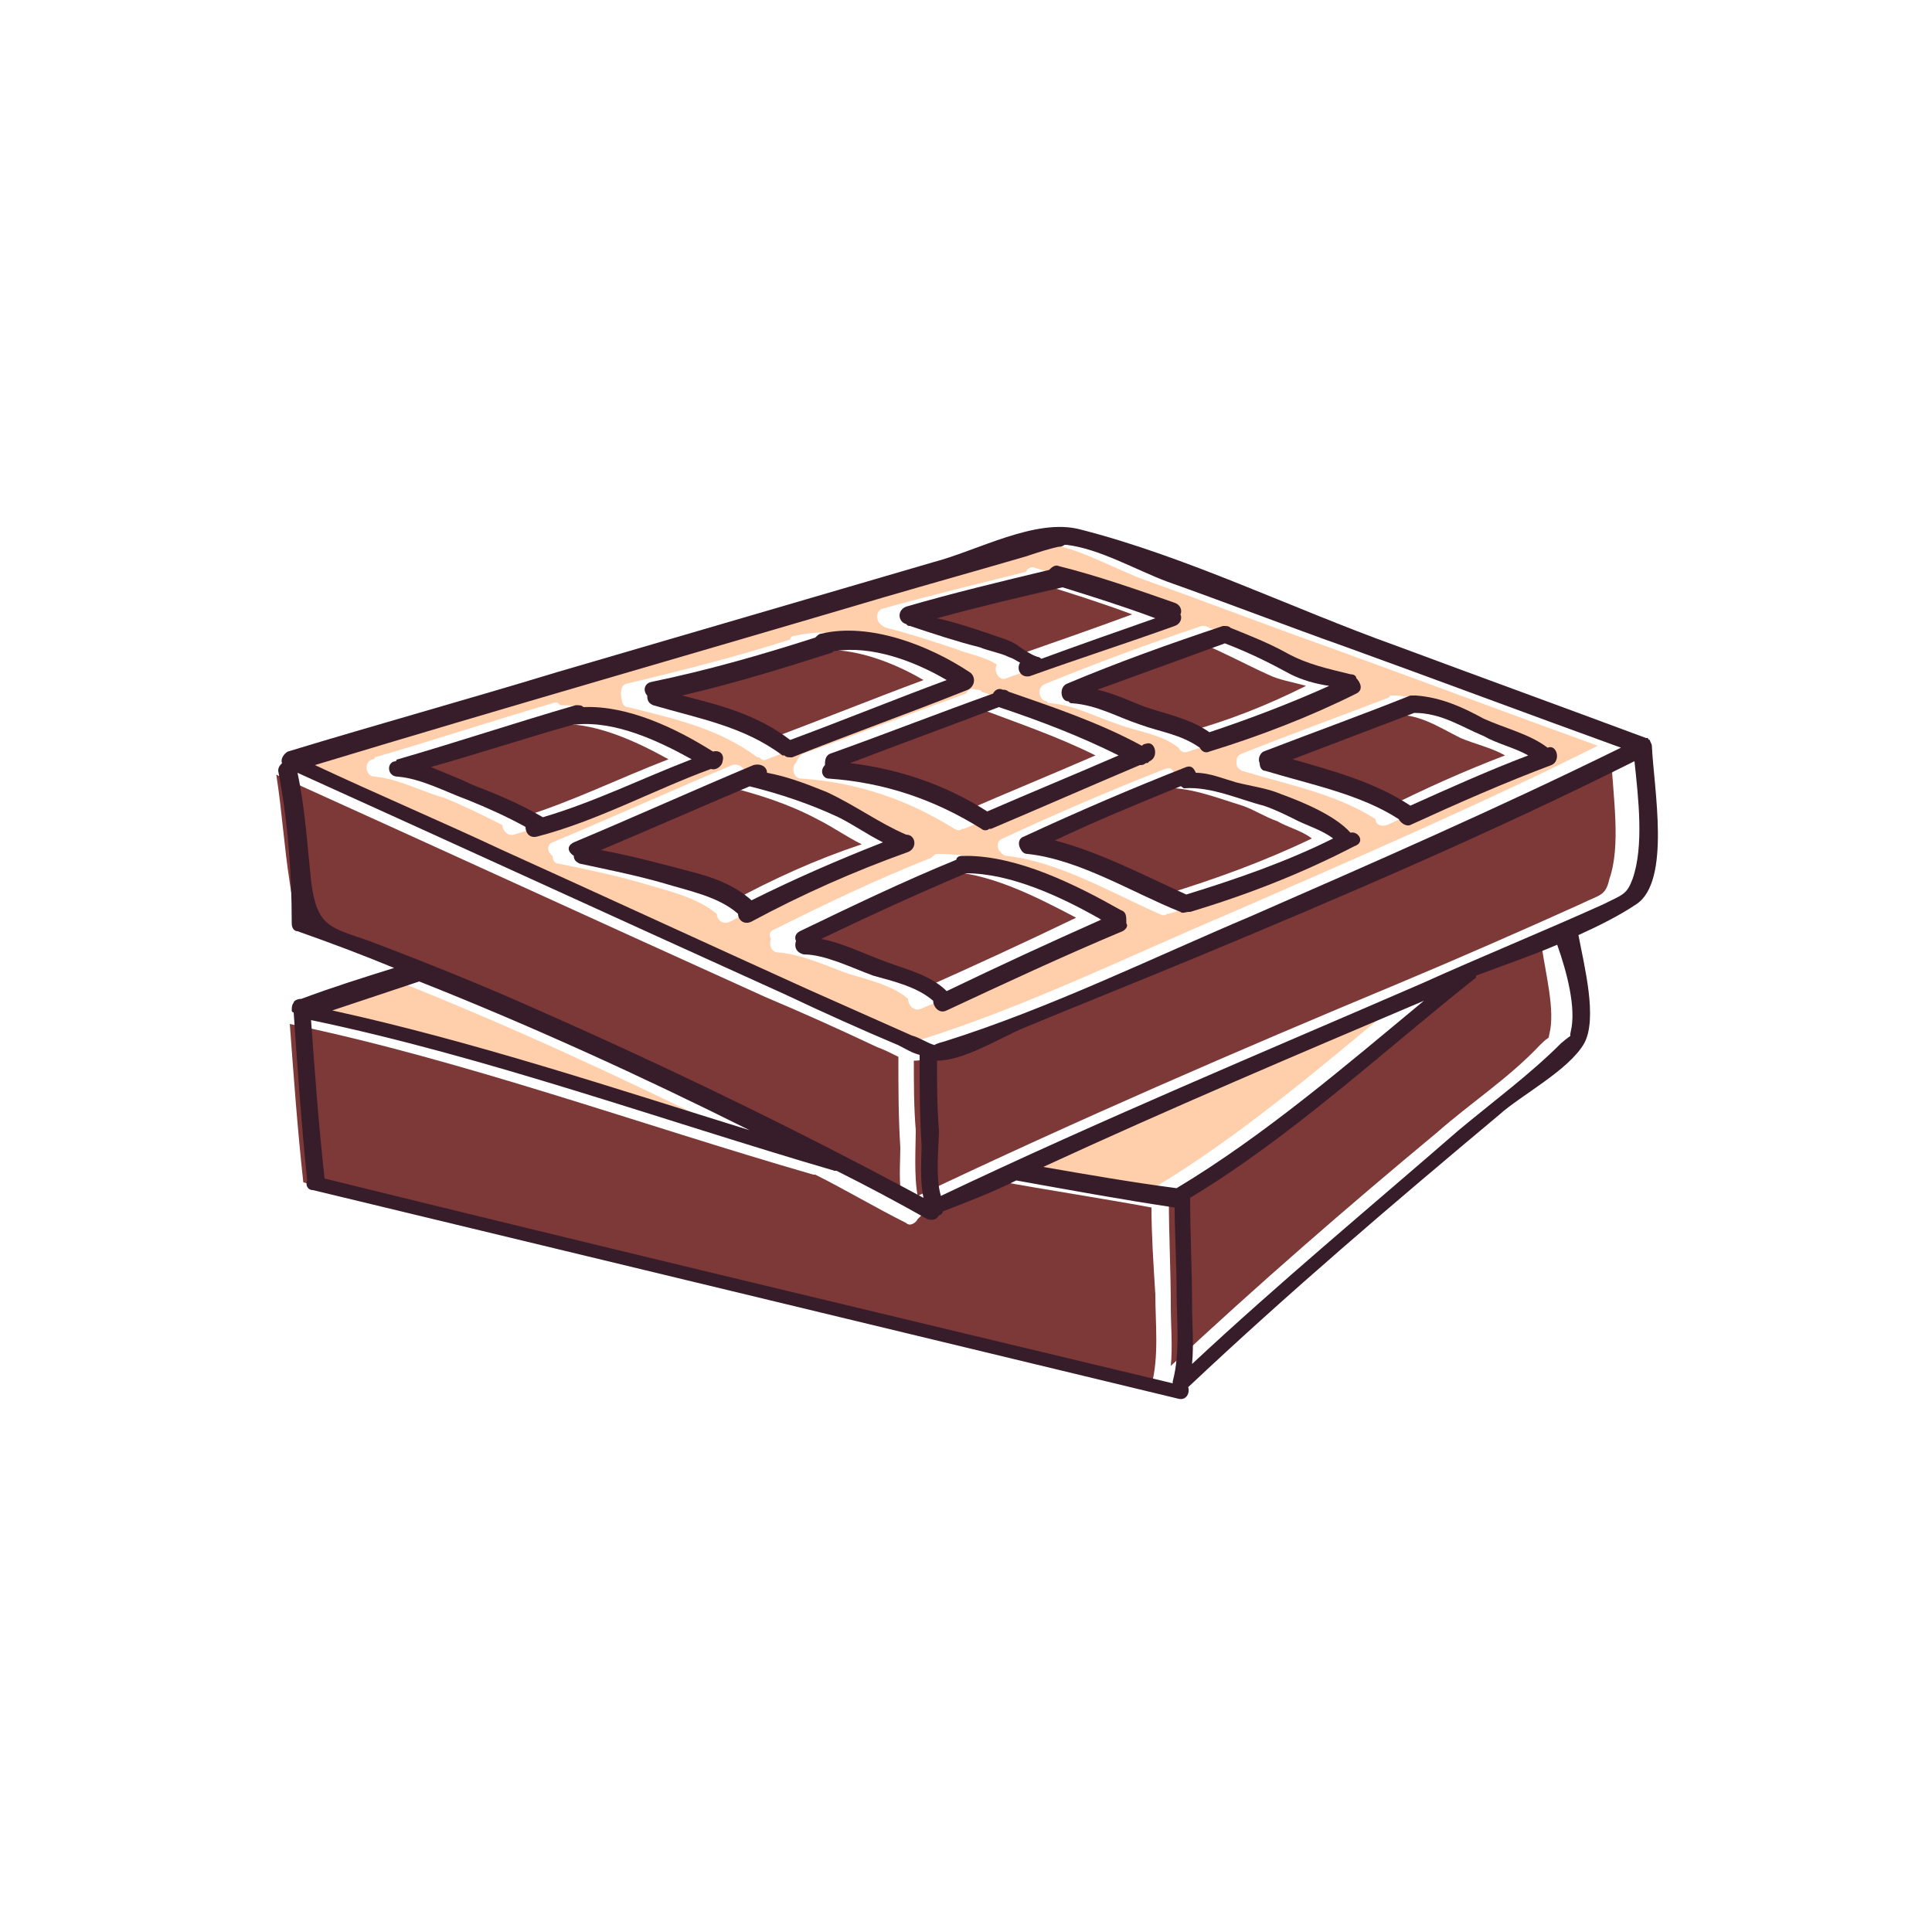 <?xml version="1.0" encoding="utf-8"?>
<!-- Generator: Adobe Illustrator 23.0.1, SVG Export Plug-In . SVG Version: 6.00 Build 0)  -->
<svg version="1.1" id="Layer_1" xmlns="http://www.w3.org/2000/svg" xmlns:xlink="http://www.w3.org/1999/xlink" x="0px" y="0px"
	 viewBox="0 0 100 100" style="enable-background:new 0 0 100 100;" xml:space="preserve">
<style type="text/css">
	.st0{fill:#7D3838;}
	.st1{fill:#FFCEAB;}
	.st2{fill:#371C2A;}
</style>
<g>
	<g>
		<path class="st0" d="M34.6,39.3c-1.8-1-4-2-6-1.8c-0.1,0-0.1,0-0.1,0c-2.5,0.7-4.9,1.5-7.4,2.2c0.7,0.3,1.5,0.6,2.2,0.9
			c1.3,0.5,2.5,1.1,3.7,1.7C29.6,41.5,32,40.3,34.6,39.3z"/>
		<path class="st0" d="M61.4,37.9C61.4,37.9,61.4,37.9,61.4,37.9c2.2-0.6,4.2-1.4,6.2-2.4c-0.7-0.2-1.4-0.3-2-0.6
			c-1.1-0.5-2.2-1.1-3.4-1.6c-2.2,0.7-4.4,1.5-6.6,2.4c0.8,0.2,1.6,0.6,2.5,0.9C59.3,37,60.4,37.2,61.4,37.9z"/>
		<path class="st0" d="M47.8,35.2c-1.7-1-3.9-1.8-5.8-1.5c0,0.1-0.1,0.1-0.2,0.1c-2.5,0.8-5.1,1.5-7.7,2.2c2,0.5,3.9,1.1,5.6,2.3
			C42.4,37.3,45.1,36.2,47.8,35.2z"/>
		<path class="st0" d="M77.9,39.1c-0.7-0.4-1.6-0.6-2.3-0.9c-1.2-0.6-2.2-1.3-3.6-1.2c-2.1,0.8-4.2,1.6-6.3,2.4
			c2.1,0.6,4.4,1.1,6.1,2.4C73.8,40.8,75.8,39.9,77.9,39.1z"/>
		<path class="st0" d="M56.7,39.1c-2-1-4.1-1.7-6.2-2.5c-2.6,1-5.1,1.9-7.7,2.9c2.5,0.3,4.9,1.2,7.1,2.5
			C52.2,41,54.4,40.1,56.7,39.1z"/>
		<path class="st0" d="M37.6,40.7c-2.6,1.1-5.1,2.2-7.7,3.3c1.6,0.3,3.1,0.7,4.7,1.2c1.1,0.4,2.3,0.7,3.2,1.5c2.2-1.2,4.4-2.2,6.8-3
			c-0.8-0.4-1.5-0.9-2.3-1.3C40.8,41.6,39.2,41.1,37.6,40.7z"/>
		<path class="st0" d="M64.3,41.7c-1.3-0.4-2.8-1-4.1-0.9c-0.1,0-0.2,0-0.2-0.1c-2.2,0.9-4.4,1.8-6.5,2.8c2.4,0.6,4.6,1.8,6.8,2.8
			c2.6-0.8,5.1-1.7,7.6-2.9c-0.5-0.4-1.3-0.6-1.8-0.9C65.5,42.3,64.9,41.9,64.3,41.7z"/>
		<path class="st0" d="M41.3,48.6c1.1,0.3,2.3,0.8,3.3,1.1c1.1,0.4,2.3,0.6,3.1,1.5c2.7-1.2,5.3-2.4,8-3.7c-2.1-1.1-4.6-2.4-7-2.4
			C46.3,46.2,43.8,47.4,41.3,48.6z"/>
		<path class="st0" d="M51.6,33.3c0.3,0.1,0.6,0.4,0.9,0.5c0.1,0,0.1,0.1,0.2,0.1c2-0.7,4-1.4,5.9-2.1c-1.6-0.6-3.2-1.1-4.8-1.6
			c-2.2,0.5-4.4,1-6.5,1.6c0.9,0.3,1.8,0.6,2.7,0.8C50.5,33,51.1,33.1,51.6,33.3z"/>
		<path class="st1" d="M52.8,60.4c2.3,0.4,4.5,0.8,6.8,1.2c0,0,0,0,0.1-0.1c4.5-2.7,8.7-6.3,12.8-9.7C65.9,54.6,59.3,57.4,52.8,60.4
			z"/>
		<path class="st0" d="M59.6,62.5c-2.7-0.5-5.4-0.9-8.1-1.4c0,0,0,0-0.1,0c-1.2,0.6-2.5,1.2-3.7,1.8c-0.1,0.1-0.1,0.1-0.2,0.2
			c-0.1,0.2-0.4,0.4-0.6,0.2c-1.6-0.8-3.1-1.7-4.7-2.5c0,0,0,0-0.1,0c-9-2.6-18-5.9-27.1-7.8c0.2,2.7,0.4,5.5,0.7,8.2
			c14.6,3.5,29.3,7,43.9,10.6c0,0,0-0.1,0-0.1c0.4-1.5,0.2-3.2,0.2-4.7C59.7,65.4,59.6,63.9,59.6,62.5z"/>
		<path class="st0" d="M75.4,50.6C75.4,50.6,75.3,50.6,75.4,50.6c-4.8,3.9-9.6,8.3-14.9,11.5c0,1.8,0.1,3.7,0.1,5.5
			c0,1,0.1,2.1,0,3.1c4.5-4.2,9.1-8.2,13.8-12.1c1.7-1.5,3.7-2.8,5.3-4.5c0.6-0.6,0.4-0.2,0.5-0.6c0.3-1.2-0.2-3.1-0.4-4.5
			C78.2,49.6,76.7,50,75.4,50.6z"/>
		<path class="st0" d="M60.6,49.6c-2.9,1.2-5.8,2.5-8.8,3.6c-1.2,0.5-3.1,1.7-4.5,1.7c0,1.2,0,2.4,0.1,3.6c0,0.8-0.1,2.4,0.1,3.4
			c8.2-3.9,16.5-7.5,24.9-11c3.1-1.3,6.3-2.7,9.4-4.1c1-0.5,1.3-0.4,1.5-1.3c0.6-1.7,0.2-4.2,0.1-6.2C76,43,68.3,46.3,60.6,49.6z"/>
		<path class="st1" d="M20.6,50.8C20.6,50.8,20.6,50.8,20.6,50.8c-1.5,0.5-3,1-4.5,1.5c7.3,1.6,14.4,4,21.6,6.2
			C32,55.7,26.4,53.1,20.6,50.8z"/>
		<path class="st1" d="M40.6,51.1c1.8,0.8,3.6,1.6,5.4,2.4c0.3,0.2,0.8,0.5,1.2,0.5c0,0,0.1-0.1,0.5-0.2c5.4-1.7,10.7-4.3,15.9-6.5
			c6.4-2.8,12.9-5.6,19.1-8.7c-4.7-1.7-9.5-3.5-14.2-5.2c-3.1-1.1-6.2-2.3-9.3-3.4c-1.6-0.6-3.5-1.7-5.2-1.9c0,0-0.1,0-0.1,0
			c0,0-0.1,0-0.3,0.1c-0.6,0.1-1.2,0.3-1.7,0.5c-2.4,0.7-4.9,1.4-7.3,2.1c-9.8,2.9-19.6,5.8-29.4,8.7c3.2,1.5,6.5,2.9,9.7,4.4
			C30.1,46.3,35.4,48.7,40.6,51.1z M37.1,47.3c-1.1-0.9-2.6-1.2-3.9-1.6c-1.4-0.4-2.8-0.7-4.3-1c-0.2,0-0.3-0.2-0.3-0.4
			c-0.3-0.2-0.3-0.6,0-0.7c3.1-1.3,6.2-2.7,9.3-4c0.3-0.1,0.6,0.1,0.7,0.4c1,0.3,2.1,0.6,3.1,1c1.4,0.6,2.6,1.6,4.1,2.2
			c0.5,0,0.6,0.7,0.1,0.9c-2.8,1-5.5,2.2-8.1,3.6C37.4,47.9,37.1,47.6,37.1,47.3z M41.6,39c2.8-1,5.6-2.1,8.4-3.1
			c0.1-0.2,0.3-0.3,0.5-0.2c0,0,0,0,0,0c0.1,0,0.3,0,0.3,0.1c2.3,0.8,4.7,1.7,6.9,2.8c0.1,0,0.2-0.1,0.2-0.1
			c0.5-0.2,0.8,0.6,0.2,0.9c-0.1,0-0.1,0-0.2,0.1c-0.1,0.1-0.2,0.1-0.3,0.1c-2.6,1.1-5.1,2.2-7.7,3.3c0,0,0,0-0.1,0
			c-0.1,0.1-0.2,0.1-0.4,0c-2.4-1.5-5-2.4-7.9-2.6c-0.4,0-0.5-0.4-0.4-0.7C41.3,39.4,41.3,39.1,41.6,39z M56.8,48.1
			c-3,1.4-6,2.8-9.1,4.1C47.3,52.4,47,52,47,51.7c-0.8-0.7-2.1-1-3.1-1.3c-1.1-0.4-2.4-1-3.6-1.1c-0.4,0-0.5-0.4-0.4-0.7
			c-0.1-0.2-0.1-0.4,0.2-0.5c2.6-1.3,5.3-2.6,8.1-3.7c0.1-0.1,0.2-0.2,0.3-0.2c0,0,0.1,0,0.1,0c0,0,0.1,0,0.1,0c2.7,0,5.7,1.5,8,2.8
			c0.2,0.1,0.3,0.4,0.2,0.6C57,47.8,57,48,56.8,48.1z M69,43.9c-2.7,1.4-5.6,2.5-8.5,3.4c0,0,0,0-0.1,0c-0.1,0.1-0.2,0.1-0.4,0
			c-2.5-1.1-5.2-2.7-7.9-3c-0.2,0-0.3-0.2-0.4-0.3c-0.1-0.2-0.1-0.5,0.2-0.6c2.8-1.3,5.6-2.5,8.4-3.6c0.3-0.1,0.4,0,0.5,0.3
			c0.7,0.1,1.3,0.3,2.1,0.5c0.7,0.2,1.5,0.3,2.3,0.6c1,0.4,2.8,1.1,3.6,2C69.1,43,69.5,43.6,69,43.9z M72.1,36
			c1.3,0,2.4,0.6,3.5,1.2c1.1,0.6,2.3,0.8,3.3,1.5c0,0,0,0,0,0c0.5-0.2,0.8,0.7,0.2,0.9c-2.5,0.9-4.9,2-7.3,3.1
			c-0.3,0.1-0.6,0-0.6-0.3c-2-1.3-4.6-1.8-6.9-2.5c-0.2-0.1-0.3-0.2-0.3-0.4c0-0.2,0-0.4,0.3-0.5c2.5-1,5-1.9,7.6-2.9
			C71.9,36,72,36,72.1,36z M62.6,32.5c1,0.3,2,0.8,2.9,1.3c1.1,0.6,2.1,0.8,3.3,1.1c0.1,0,0.2,0.1,0.3,0.2c0.3,0.2,0.4,0.6,0,0.8
			c-2.5,1.2-5,2.2-7.6,3c-0.2,0.1-0.4,0-0.5-0.2c0,0,0,0,0,0c-0.9-0.7-2-0.8-3.1-1.2c-1.2-0.4-2.3-1-3.5-1.1c-0.1,0-0.2,0-0.2-0.1
			c-0.4,0-0.6-0.7-0.1-0.9c2.7-1.1,5.4-2.1,8.1-3C62.3,32.4,62.5,32.4,62.6,32.5z M45.7,31.5c2.5-0.7,5-1.3,7.4-1.9
			c0.1-0.2,0.3-0.3,0.5-0.2c2,0.6,4,1.2,6,1.9c0.3,0.1,0.3,0.4,0.3,0.6c0.1,0.2,0,0.5-0.3,0.6c-2.5,0.9-5,1.7-7.5,2.6
			c-0.4,0.2-0.7-0.4-0.5-0.7c-0.2-0.1-0.3-0.2-0.6-0.3c-0.5-0.2-1-0.3-1.5-0.5c-1.2-0.4-2.4-0.8-3.6-1.1c-0.1,0-0.2-0.1-0.2-0.1
			C45.3,32.2,45.3,31.6,45.7,31.5z M32.4,35.4c2.9-0.7,5.7-1.4,8.5-2.3c0-0.1,0.1-0.2,0.3-0.2c2.5-0.6,5.6,0.6,7.7,2c0,0,0,0,0,0
			c0.3,0.1,0.4,0.7-0.1,0.9c-3,1.2-6.1,2.3-9.1,3.5c-0.2,0.1-0.3,0-0.4-0.1c0,0-0.1,0-0.1,0c-2-1.5-4.3-2-6.7-2.6
			c-0.2,0-0.3-0.2-0.3-0.3C32.1,35.9,32.1,35.5,32.4,35.4z M19.4,40.2c-0.5,0-0.6-0.8-0.1-0.9c0,0,0.1,0,0.1-0.1
			c3.1-0.9,6.1-1.9,9.2-2.8c0.2-0.1,0.3,0,0.4,0.1c2.3,0,4.8,1.2,6.7,2.3c0.3-0.1,0.5,0.3,0.5,0.5c0,0.3-0.3,0.5-0.6,0.4
			c-3,1.1-5.9,2.6-9,3.5c-0.3,0.1-0.6-0.2-0.6-0.5c-1-0.5-2-1-3-1.4C21.9,41,20.6,40.3,19.4,40.2z"/>
		<path class="st0" d="M46.7,62.1c-0.2-0.8-0.1-1.9-0.1-2.7c-0.1-1.6-0.1-3.1-0.1-4.7c-0.4-0.2-0.8-0.4-1.1-0.5
			c-1.9-0.9-3.9-1.8-5.8-2.6c-8.4-3.8-16.9-7.7-25.3-11.5c0.3,1.9,0.4,3.7,0.7,5.6c0.3,2.3,1,2.3,3.1,3.1c3,1.1,5.9,2.4,8.8,3.6
			C33.6,55.4,40.2,58.6,46.7,62.1z"/>
	</g>
	<g>
		<path class="st2" d="M85.5,38.6c0-0.1-0.1-0.2-0.1-0.3c0,0,0,0,0,0c0,0-0.1,0-0.1-0.1c0,0,0,0-0.1,0c-4.3-1.6-8.7-3.2-13-4.8
			c-5.3-1.9-10.8-4.6-16.3-6c-2.3-0.6-5.3,1.1-7.6,1.7c-6.5,1.9-13,3.8-19.5,5.7c-4.6,1.4-9.3,2.7-13.9,4.1
			c-0.2,0.1-0.4,0.4-0.3,0.6c-0.1,0.1-0.2,0.2-0.2,0.4c0.5,2.6,0.7,5.2,0.7,7.9c0,0.2,0.1,0.4,0.3,0.4c1.7,0.6,3.3,1.2,5,1.9
			c-1.6,0.5-3.2,1-4.8,1.6c-0.2,0-0.4,0.1-0.4,0.2c-0.1,0.1-0.1,0.3-0.1,0.4c0,0,0,0.1,0.1,0.1c0.2,2.9,0.4,5.8,0.7,8.7
			c-0.1,0.2,0,0.5,0.3,0.5c14.9,3.6,29.9,7.2,44.8,10.8c0.4,0.1,0.6-0.3,0.5-0.6c5.2-4.9,10.6-9.5,16.1-14.1c1.1-1,3.6-2.3,4.4-3.7
			c0.7-1.3,0-4-0.3-5.6c1.1-0.5,2.1-1,3-1.6C86.5,45.6,85.6,40.8,85.5,38.6z M45.8,30.9c2.4-0.7,4.9-1.4,7.3-2.1
			c0.6-0.2,1.2-0.4,1.7-0.5c0.2,0,0.3-0.1,0.3-0.1c0,0,0,0,0.1,0c1.7,0.2,3.6,1.3,5.2,1.9c3.1,1.1,6.2,2.3,9.3,3.4
			c4.7,1.7,9.5,3.5,14.2,5.2c-6.3,3.1-12.7,5.9-19.1,8.7c-5.2,2.2-10.5,4.8-15.9,6.5c-0.4,0.1-0.6,0.2-0.5,0.2
			c-0.4-0.1-0.8-0.4-1.2-0.5c-1.8-0.8-3.6-1.6-5.4-2.4c-5.3-2.4-10.5-4.8-15.8-7.2c-3.2-1.5-6.5-2.9-9.7-4.4
			C26.2,36.6,36,33.8,45.8,30.9z M60.9,61.5C60.8,61.5,60.8,61.6,60.9,61.5c-2.3-0.3-4.6-0.7-6.9-1.1c6.5-3,13.1-5.8,19.7-8.6
			C69.6,55.2,65.4,58.8,60.9,61.5z M52.6,61.1C52.6,61.1,52.6,61.1,52.6,61.1c2.8,0.5,5.5,1,8.2,1.4c0,1.4,0.1,2.9,0.1,4.3
			c0,1.5,0.2,3.2-0.2,4.7c0,0,0,0.1,0,0.1c-14.6-3.5-29.3-7-43.9-10.6c-0.3-2.7-0.5-5.4-0.7-8.2c9.1,1.9,18.2,5.2,27.1,7.8
			c0,0,0,0,0.1,0c1.6,0.8,3.1,1.6,4.7,2.5c0.3,0.1,0.5,0,0.6-0.2c0.1,0,0.2-0.1,0.2-0.2C50.1,62.2,51.4,61.7,52.6,61.1z M16.1,45.6
			c-0.2-1.9-0.3-3.7-0.7-5.6c8.4,3.8,16.9,7.7,25.3,11.5c1.9,0.9,3.9,1.8,5.8,2.6c0.4,0.2,0.7,0.4,1.1,0.5c0,1.6,0,3.1,0.1,4.7
			c0,0.7-0.1,1.8,0.1,2.7c-6.5-3.5-13.1-6.7-19.9-9.7c-2.9-1.3-5.9-2.5-8.8-3.6C17.1,48,16.4,48,16.1,45.6z M38.8,58.5
			c-7.1-2.2-14.3-4.6-21.6-6.2c1.5-0.5,3-1,4.5-1.5c0,0,0,0,0,0C27.5,53.1,33.2,55.7,38.8,58.5z M81.3,53.4c-0.1,0.4,0.2,0-0.5,0.6
			c-1.6,1.6-3.5,3-5.3,4.5c-4.6,4-9.3,7.9-13.8,12.1c0.1-1,0-2.1,0-3.1c0-1.8-0.1-3.7-0.1-5.5c5.3-3.2,10-7.6,14.8-11.4
			c0,0,0,0,0-0.1c1.3-0.5,2.8-1,4.2-1.6C81.1,50.3,81.6,52.2,81.3,53.4z M84.5,45.5c-0.3,0.8-0.5,0.8-1.5,1.3
			c-3.1,1.4-6.3,2.7-9.4,4.1c-8.3,3.6-16.7,7.1-24.9,11c-0.3-1-0.1-2.6-0.1-3.4c-0.1-1.2-0.1-2.4-0.1-3.6c1.4,0,3.3-1.2,4.5-1.7
			c2.9-1.2,5.9-2.4,8.8-3.6c7.7-3.2,15.4-6.5,22.8-10.2C84.8,41.3,85.1,43.8,84.5,45.5z"/>
		<path class="st2" d="M46.9,32.3c0.1,0.1,0.1,0.1,0.2,0.1c1.2,0.4,2.4,0.8,3.6,1.1c0.5,0.2,1.1,0.3,1.5,0.5
			c0.3,0.1,0.4,0.2,0.6,0.3c-0.2,0.3,0,0.8,0.5,0.7c2.5-0.9,5-1.7,7.5-2.6c0.3-0.1,0.4-0.4,0.3-0.6c0.1-0.2,0-0.5-0.3-0.6
			c-2-0.7-4-1.4-6-1.9c-0.2-0.1-0.4,0.1-0.5,0.2c-2.5,0.6-5,1.2-7.4,1.9C46.4,31.6,46.5,32.2,46.9,32.3z M51.2,32.8
			c-0.9-0.3-1.8-0.6-2.7-0.8c2.2-0.6,4.3-1.1,6.5-1.6c1.6,0.5,3.2,1,4.8,1.6c-2,0.7-4,1.4-5.9,2.1c0,0-0.1-0.1-0.2-0.1
			c-0.3-0.1-0.6-0.3-0.9-0.5C52.3,33.1,51.7,33,51.2,32.8z"/>
		<path class="st2" d="M55.3,36.3c0.1,0.1,0.1,0.1,0.2,0.1c1.3,0.1,2.3,0.7,3.5,1.1c1.1,0.4,2.1,0.5,3.1,1.2c0,0,0,0,0,0
			c0.1,0.2,0.3,0.3,0.5,0.2c2.6-0.8,5.2-1.8,7.6-3c0.4-0.2,0.2-0.6,0-0.8c0-0.1-0.1-0.2-0.3-0.2c-1.2-0.3-2.2-0.5-3.3-1.1
			c-0.9-0.5-1.9-0.9-2.9-1.3c-0.1-0.1-0.2-0.1-0.4-0.1c-2.7,0.9-5.5,1.9-8.1,3C54.8,35.6,54.9,36.3,55.3,36.3z M66.8,34.9
			c0.6,0.3,1.3,0.5,2,0.6c-2,0.9-4.1,1.7-6.2,2.4c0,0,0,0,0,0c-1-0.7-2.1-0.9-3.3-1.3c-0.8-0.3-1.6-0.7-2.5-0.9
			c2.2-0.8,4.4-1.6,6.6-2.4C64.7,33.8,65.7,34.3,66.8,34.9z"/>
		<path class="st2" d="M65.2,39.5c0,0.2,0.1,0.4,0.3,0.4c2.3,0.7,4.9,1.2,6.9,2.5c0.1,0.2,0.4,0.4,0.6,0.3c2.4-1.1,4.9-2.2,7.3-3.1
			c0.5-0.2,0.3-1.1-0.2-0.9c0,0,0,0,0,0c-0.9-0.7-2.2-1-3.3-1.5c-1.1-0.6-2.2-1.1-3.5-1.2c-0.1,0-0.2,0-0.3,0c-2.5,1-5,1.9-7.6,2.9
			C65.2,39,65.1,39.3,65.2,39.5z M79.1,39.1C77,39.9,75,40.8,73,41.7c-1.8-1.2-4-1.8-6.1-2.4c2.1-0.8,4.2-1.6,6.3-2.4
			c1.4,0,2.4,0.7,3.6,1.2C77.5,38.5,78.4,38.7,79.1,39.1z"/>
		<path class="st2" d="M69.9,43.1c-0.8-0.9-2.5-1.6-3.6-2c-0.7-0.3-1.5-0.4-2.3-0.6c-0.7-0.2-1.4-0.5-2.1-0.5
			c-0.1-0.2-0.2-0.4-0.5-0.3c-2.8,1.1-5.6,2.3-8.4,3.6c-0.3,0.1-0.3,0.4-0.2,0.6c0.1,0.2,0.2,0.3,0.4,0.3c2.7,0.3,5.4,2,7.9,3
			c0.1,0.1,0.3,0,0.4,0c0,0,0,0,0.1,0c3-0.9,5.8-2,8.5-3.4C70.7,43.6,70.3,43,69.9,43.1z M65.4,41.7c0.6,0.2,1.2,0.5,1.8,0.8
			c0.4,0.2,1.3,0.5,1.8,0.9c-2.4,1.2-5,2.1-7.6,2.9c-2.2-1-4.5-2.2-6.8-2.8c2.1-1,4.3-1.9,6.5-2.8c0.1,0,0.1,0.1,0.2,0.1
			C62.7,40.7,64.2,41.4,65.4,41.7z"/>
		<path class="st2" d="M46.9,43.2c-1.4-0.6-2.6-1.5-4.1-2.2c-1-0.4-2-0.8-3.1-1c0-0.3-0.3-0.5-0.7-0.4c-3.1,1.3-6.2,2.7-9.3,4
			c-0.4,0.2-0.3,0.5,0,0.7c0,0.2,0.1,0.3,0.3,0.4c1.4,0.3,2.9,0.6,4.3,1c1.3,0.4,2.9,0.7,3.9,1.6c0,0.3,0.3,0.6,0.7,0.4
			c2.6-1.4,5.3-2.6,8.1-3.6C47.5,43.9,47.4,43.2,46.9,43.2z M31.1,44c2.6-1.1,5.1-2.2,7.7-3.3c1.6,0.4,3.1,0.9,4.6,1.6
			c0.8,0.4,1.5,0.9,2.3,1.3c-2.3,0.9-4.6,1.9-6.8,3c-0.9-0.8-2-1.2-3.2-1.5C34.2,44.7,32.7,44.3,31.1,44z"/>
		<path class="st2" d="M33.8,36.5c2.4,0.7,4.7,1.1,6.7,2.6c0,0,0.1,0,0.1,0c0.1,0.1,0.2,0.1,0.4,0.1c3-1.2,6.1-2.3,9.1-3.5
			c0.4-0.2,0.4-0.7,0.1-0.9c0,0,0,0,0,0c-2.1-1.4-5.2-2.6-7.7-2c-0.1,0-0.2,0.1-0.3,0.2c-2.8,0.9-5.6,1.7-8.5,2.3
			c-0.4,0.1-0.4,0.5-0.2,0.7C33.5,36.3,33.6,36.4,33.8,36.5z M49,35.2c-2.7,1-5.4,2.1-8.1,3.1c-1.7-1.3-3.6-1.8-5.6-2.3
			c2.6-0.6,5.2-1.4,7.7-2.2c0.1,0,0.1-0.1,0.2-0.1C45.1,33.4,47.3,34.2,49,35.2z"/>
		<path class="st2" d="M42.9,40.3c2.9,0.2,5.5,1.1,7.9,2.6c0.1,0.1,0.3,0.1,0.4,0c0,0,0,0,0.1,0c2.6-1.1,5.1-2.2,7.7-3.3
			c0.1,0,0.2,0,0.3-0.1c0.1,0,0.1,0,0.2-0.1c0.5-0.2,0.3-1.1-0.2-0.9c-0.1,0-0.2,0.1-0.2,0.1c-2.2-1.2-4.6-2-6.9-2.8
			c-0.1-0.1-0.2-0.1-0.3-0.1c0,0,0,0,0,0c-0.2-0.1-0.4,0-0.5,0.2c-2.8,1-5.6,2.1-8.4,3.1c-0.3,0.1-0.3,0.4-0.3,0.6
			C42.4,39.9,42.6,40.3,42.9,40.3z M51.1,42c-2.2-1.4-4.6-2.2-7.1-2.5c2.6-1,5.1-1.9,7.7-2.9c2.1,0.7,4.2,1.5,6.2,2.5
			C55.6,40.1,53.4,41,51.1,42z"/>
		<path class="st2" d="M58,47.1c-2.3-1.3-5.3-2.8-8-2.8c0,0-0.1,0-0.1,0c0,0-0.1,0-0.1,0c-0.2,0-0.3,0.1-0.3,0.2
			c-2.7,1.1-5.4,2.4-8.1,3.7c-0.2,0.1-0.3,0.3-0.2,0.5c-0.1,0.3,0,0.6,0.4,0.7c1.1,0,2.5,0.7,3.6,1.1c1.1,0.3,2.3,0.6,3.1,1.3
			c0,0.3,0.3,0.7,0.7,0.5c3-1.4,6-2.8,9.1-4.1c0.2-0.1,0.3-0.3,0.2-0.4C58.3,47.4,58.3,47.2,58,47.1z M42.5,48.6
			c2.5-1.2,4.9-2.3,7.5-3.4c2.3,0,4.9,1.2,7,2.4c-2.7,1.2-5.3,2.4-8,3.7c-0.8-0.8-2-1.1-3.1-1.5C44.8,49.4,43.6,48.8,42.5,48.6z"/>
		<path class="st2" d="M20.6,40.2c1.2,0.1,2.5,0.8,3.6,1.2c1,0.4,2.1,0.9,3,1.4c0,0.3,0.2,0.6,0.6,0.5c3.1-0.8,6-2.4,9-3.5
			c0.3,0.1,0.6-0.2,0.6-0.4c0.1-0.3-0.1-0.6-0.5-0.5c-1.9-1.2-4.4-2.4-6.7-2.3c-0.1-0.1-0.2-0.1-0.4-0.1c-3.1,0.9-6.1,1.9-9.2,2.8
			c0,0-0.1,0-0.1,0.1C20,39.4,20,40.2,20.6,40.2z M22.3,39.7c2.5-0.7,4.9-1.5,7.4-2.2c0,0,0.1,0,0.1,0c2-0.2,4.2,0.8,6,1.8
			c-2.6,1-5,2.2-7.7,3c-1.2-0.7-2.4-1.2-3.7-1.7C23.8,40.3,23,40,22.3,39.7z"/>
	</g>
</g>
</svg>
